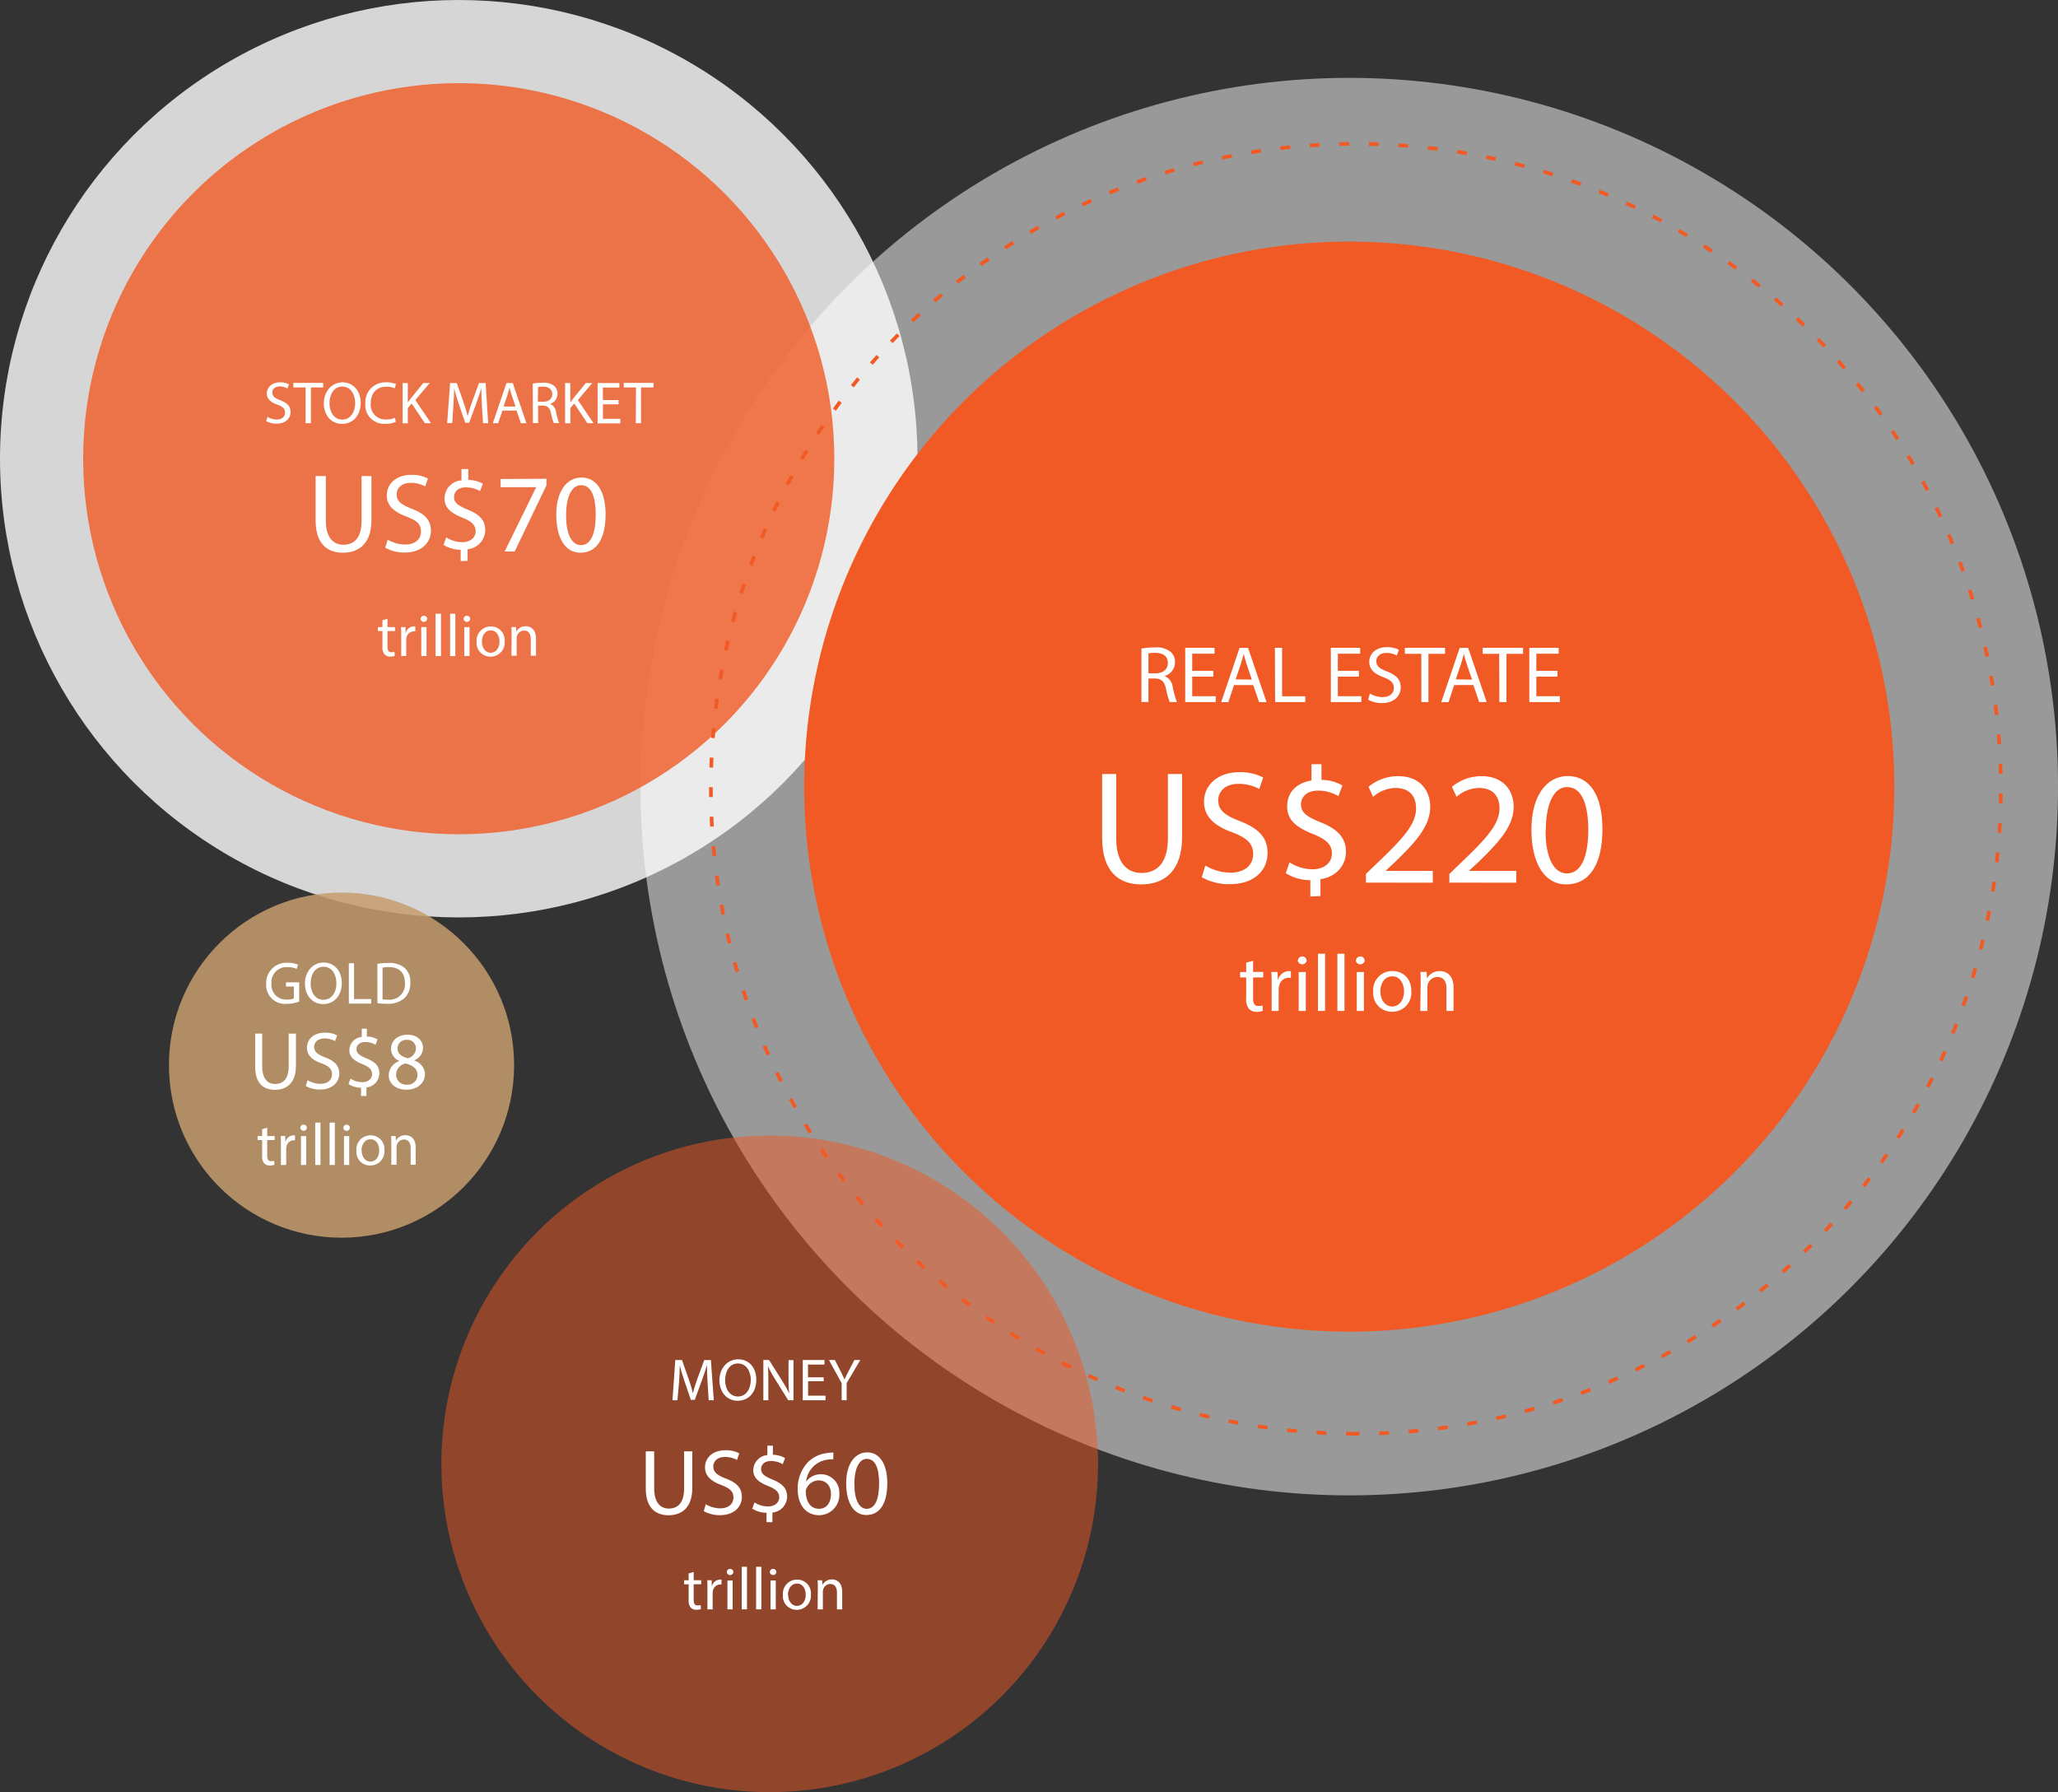 <svg xmlns="http://www.w3.org/2000/svg" viewBox="0 0 452.66 394.21">
  <rect x="0" y="0" width="452.66" height="394.21" fill="#333333" stroke="none"/>
  <defs>
    <style>
      .cls-1, .cls-2, .cls-7 {
        fill: #fff;
      }

      .cls-1, .cls-4 {
        opacity: 0.8;
      }

      .cls-2, .cls-5 {
        opacity: 0.5;
      }

      .cls-3, .cls-4, .cls-5 {
        fill: #f15a24;
      }

      .cls-6 {
        fill: #c69c6d;
        opacity: 0.85;
      }

      .cls-8 {
        fill: none;
        stroke: #f15a24;
        stroke-miterlimit: 10;
        stroke-width: 0.81px;
        stroke-dasharray: 2.17 4.33 0 0 0 0;
      }
    </style>
  </defs>
  <title>Ресурс 8</title>
  <g id="Слой_2" data-name="Слой 2">
    <g id="Слой_2-2" data-name="Слой 2">
      <g>
        <circle class="cls-1" cx="100.9" cy="100.9" r="100.9"/>
        <circle class="cls-2" cx="296.77" cy="173.03" r="155.9"/>
        <circle class="cls-3" cx="296.77" cy="173.03" r="119.89"/>
        <circle class="cls-4" cx="100.9" cy="100.9" r="82.61"/>
        <circle class="cls-5" cx="169.3" cy="321.99" r="72.22"/>
        <circle class="cls-6" cx="75.12" cy="234.29" r="37.96"/>
        <g>
          <path class="cls-7" d="M251.06,142.66a16,16,0,0,1,3-.25,4.89,4.89,0,0,1,3.45,1,3,3,0,0,1,.94,2.27,3.14,3.14,0,0,1-2.25,3v.05a3,3,0,0,1,1.75,2.41,19,19,0,0,0,.92,3.28h-1.59a15.41,15.41,0,0,1-.8-2.85c-.35-1.65-1-2.27-2.39-2.32H252.6v5.17h-1.54Zm1.54,5.44h1.58c1.65,0,2.69-.9,2.69-2.27,0-1.54-1.12-2.21-2.75-2.23a6.34,6.34,0,0,0-1.52.14Z"/>
          <path class="cls-7" d="M266.87,148.84h-4.64v4.3h5.17v1.29h-6.71V142.5h6.45v1.29h-4.91v3.77h4.64Z"/>
          <path class="cls-7" d="M271.42,150.69l-1.24,3.76h-1.59l4.06-11.94h1.86l4.07,11.94h-1.65l-1.28-3.76Zm3.92-1.2L274.17,146c-.27-.78-.44-1.49-.62-2.18h0c-.18.71-.37,1.44-.6,2.16l-1.17,3.45Z"/>
          <path class="cls-7" d="M280.42,142.5H282v10.65h5.1v1.29h-6.64Z"/>
          <path class="cls-7" d="M298.9,148.84h-4.64v4.3h5.17v1.29h-6.71V142.5h6.45v1.29h-4.91v3.77h4.64Z"/>
          <path class="cls-7" d="M301.31,152.56a5.46,5.46,0,0,0,2.76.78c1.58,0,2.5-.83,2.5-2s-.64-1.75-2.25-2.37c-1.95-.69-3.15-1.7-3.15-3.38,0-1.86,1.54-3.24,3.86-3.24a5.42,5.42,0,0,1,2.64.58l-.43,1.26a4.75,4.75,0,0,0-2.27-.57c-1.63,0-2.25,1-2.25,1.79,0,1.12.73,1.67,2.37,2.3,2,.78,3,1.75,3,3.51s-1.36,3.44-4.18,3.44a6.17,6.17,0,0,1-3-.76Z"/>
          <path class="cls-7" d="M312.62,143.81H309V142.5h8.84v1.31h-3.65v10.63h-1.56Z"/>
          <path class="cls-7" d="M319.85,150.69l-1.24,3.76H317l4.06-11.94h1.86L327,154.44h-1.65l-1.28-3.76Zm3.92-1.2L322.59,146c-.27-.78-.44-1.49-.62-2.18h0c-.18.71-.37,1.44-.6,2.16l-1.17,3.45Z"/>
          <path class="cls-7" d="M329.75,143.81h-3.63V142.5H335v1.31h-3.65v10.63h-1.56Z"/>
          <path class="cls-7" d="M342.56,148.84h-4.64v4.3h5.17v1.29h-6.71V142.5h6.45v1.29h-4.91v3.77h4.64Z"/>
          <path class="cls-7" d="M245.51,170.26V184.4c0,5.35,2.38,7.62,5.56,7.62,3.54,0,5.81-2.34,5.81-7.62V170.26H260v13.93c0,7.34-3.86,10.35-9,10.35-4.89,0-8.58-2.8-8.58-10.21V170.26Z"/>
          <path class="cls-7" d="M265.11,190.39a10.93,10.93,0,0,0,5.53,1.56c3.15,0,5-1.67,5-4.08,0-2.23-1.28-3.51-4.5-4.75-3.9-1.38-6.31-3.4-6.31-6.77,0-3.72,3.08-6.49,7.73-6.49a10.85,10.85,0,0,1,5.28,1.17l-.85,2.52a9.52,9.52,0,0,0-4.54-1.13c-3.26,0-4.5,1.95-4.5,3.58,0,2.23,1.45,3.33,4.75,4.61,4,1.56,6.1,3.51,6.1,7,0,3.69-2.73,6.88-8.37,6.88a12.34,12.34,0,0,1-6.1-1.52Z"/>
          <path class="cls-7" d="M288.21,197.2v-3.58a10.32,10.32,0,0,1-5.42-1.56l.85-2.37a9.45,9.45,0,0,0,5.1,1.52c2.52,0,4.22-1.45,4.22-3.47s-1.38-3.15-4-4.22c-3.62-1.42-5.85-3-5.85-6.13s2.09-5.18,5.35-5.71V168.1h2.2v3.44a9.46,9.46,0,0,1,4.61,1.24l-.89,2.34a8.57,8.57,0,0,0-4.47-1.21c-2.73,0-3.76,1.63-3.76,3,0,1.84,1.31,2.76,4.4,4,3.65,1.49,5.49,3.33,5.49,6.49,0,2.8-1.95,5.42-5.6,6v3.69Z"/>
          <path class="cls-7" d="M300.44,194.15v-1.91l2.45-2.37c5.88-5.6,8.54-8.58,8.58-12.05,0-2.34-1.13-4.5-4.57-4.5a7.85,7.85,0,0,0-4.89,1.95l-1-2.2a10.11,10.11,0,0,1,6.52-2.34c5,0,7.05,3.4,7.05,6.7,0,4.25-3.08,7.69-7.94,12.37l-1.84,1.7v.07h10.35v2.59Z"/>
          <path class="cls-7" d="M318.79,194.15v-1.91l2.45-2.37c5.88-5.6,8.54-8.58,8.58-12.05,0-2.34-1.13-4.5-4.57-4.5a7.85,7.85,0,0,0-4.89,1.95l-1-2.2a10.11,10.11,0,0,1,6.52-2.34c5,0,7.05,3.4,7.05,6.7,0,4.25-3.08,7.69-7.94,12.37l-1.84,1.7v.07H333.5v2.59Z"/>
          <path class="cls-7" d="M352.46,182.38c0,7.83-2.91,12.16-8,12.16-4.5,0-7.55-4.22-7.62-11.84s3.33-12,8-12C349.7,170.72,352.46,175,352.46,182.38Zm-12.51.35c0,6,1.84,9.39,4.68,9.39,3.19,0,4.71-3.72,4.71-9.61,0-5.67-1.45-9.39-4.68-9.39C341.94,173.13,340,176.46,340,182.74Z"/>
          <path class="cls-7" d="M275.62,211.33v2.46h2.23V215h-2.23v4.62c0,1.06.3,1.67,1.17,1.67a3.46,3.46,0,0,0,.9-.11l.07,1.17a3.81,3.81,0,0,1-1.38.21,2.16,2.16,0,0,1-1.68-.66,3.18,3.18,0,0,1-.6-2.23V215h-1.33v-1.19h1.33v-2.06Z"/>
          <path class="cls-7" d="M279.7,216.47c0-1,0-1.88-.07-2.67H281l.05,1.68h.07a2.57,2.57,0,0,1,2.37-1.88,1.68,1.68,0,0,1,.44.05v1.47a2.33,2.33,0,0,0-.53-.05,2.19,2.19,0,0,0-2.09,2,4.41,4.41,0,0,0-.07.73v4.57H279.7Z"/>
          <path class="cls-7" d="M287.39,211.38a1,1,0,0,1-1.93,0,1,1,0,0,1,1-1A.93.93,0,0,1,287.39,211.38Zm-1.74,11v-8.57h1.56v8.57Z"/>
          <path class="cls-7" d="M289.89,209.79h1.56v12.58h-1.56Z"/>
          <path class="cls-7" d="M294.16,209.79h1.56v12.58h-1.56Z"/>
          <path class="cls-7" d="M300.16,211.38a1,1,0,0,1-1.93,0,1,1,0,0,1,1-1A.93.93,0,0,1,300.16,211.38Zm-1.74,11v-8.57H300v8.57Z"/>
          <path class="cls-7" d="M310.42,218a4.19,4.19,0,0,1-4.27,4.55,4.08,4.08,0,0,1-4.11-4.41,4.19,4.19,0,0,1,4.25-4.55C308.75,213.6,310.42,215.39,310.42,218Zm-6.8.09c0,1.88,1.08,3.3,2.6,3.3s2.6-1.4,2.6-3.33c0-1.45-.73-3.3-2.57-3.3S303.62,216.47,303.62,218.1Z"/>
          <path class="cls-7" d="M312.48,216.11c0-.89,0-1.61-.07-2.32h1.38l.09,1.42h0a3.15,3.15,0,0,1,2.83-1.61c1.19,0,3,.71,3,3.65v5.12h-1.56v-4.94c0-1.38-.51-2.53-2-2.53a2.21,2.21,0,0,0-2.09,1.59,2.24,2.24,0,0,0-.11.73v5.16h-1.56Z"/>
        </g>
        <g>
          <path class="cls-7" d="M155.63,304.09c-.07-1.23-.14-2.72-.13-3.82h0c-.3,1-.67,2.14-1.12,3.36l-1.56,4.29h-.87l-1.43-4.21c-.42-1.25-.77-2.39-1-3.44h0c0,1.1-.09,2.59-.17,3.91L149,308h-1.09l.62-8.84H150l1.51,4.28c.37,1.09.67,2.06.89,3h0c.22-.89.54-1.86.93-3l1.57-4.28h1.46L157,308h-1.12Z"/>
          <path class="cls-7" d="M166.35,303.46c0,3-1.85,4.66-4.11,4.66s-4-1.81-4-4.49S160,299,162.37,299,166.35,300.84,166.35,303.46Zm-6.86.14c0,1.89,1,3.58,2.82,3.58s2.83-1.67,2.83-3.67c0-1.76-.92-3.6-2.82-3.6S159.49,301.67,159.49,303.61Z"/>
          <path class="cls-7" d="M167.9,308v-8.84h1.25l2.83,4.48a25.09,25.09,0,0,1,1.59,2.87h0c-.1-1.18-.13-2.26-.13-3.63v-3.7h1.08V308h-1.15l-2.81-4.49a28,28,0,0,1-1.65-3h0c.07,1.12.09,2.18.09,3.65V308Z"/>
          <path class="cls-7" d="M181.18,303.83h-3.44V307h3.83v1h-5v-8.84h4.78v1h-3.63v2.8h3.44Z"/>
          <path class="cls-7" d="M185.13,308v-3.75l-2.8-5.09h1.3l1.25,2.44c.34.67.6,1.21.88,1.82h0c.25-.58.55-1.15.89-1.82l1.27-2.44h1.3l-3,5.08V308Z"/>
          <path class="cls-7" d="M143.89,319.24v8.18c0,3.1,1.37,4.41,3.22,4.41,2.05,0,3.36-1.35,3.36-4.41v-8.18h1.8v8.06c0,4.25-2.24,6-5.23,6-2.83,0-5-1.62-5-5.91v-8.14Z"/>
          <path class="cls-7" d="M155.23,330.88a6.32,6.32,0,0,0,3.2.9c1.83,0,2.89-1,2.89-2.36s-.74-2-2.6-2.75c-2.26-.8-3.65-2-3.65-3.92,0-2.15,1.78-3.75,4.47-3.75a6.28,6.28,0,0,1,3.06.68l-.49,1.46a5.51,5.51,0,0,0-2.62-.66c-1.89,0-2.6,1.13-2.6,2.07,0,1.29.84,1.93,2.75,2.67,2.34.9,3.53,2,3.53,4.06s-1.58,4-4.84,4a7.14,7.14,0,0,1-3.53-.88Z"/>
          <path class="cls-7" d="M168.6,334.82v-2.07a6,6,0,0,1-3.14-.9l.49-1.37a5.47,5.47,0,0,0,3,.88c1.46,0,2.44-.84,2.44-2s-.8-1.83-2.32-2.44c-2.09-.82-3.38-1.76-3.38-3.55a3.36,3.36,0,0,1,3.1-3.3V318H170v2a5.47,5.47,0,0,1,2.67.72l-.51,1.35a5,5,0,0,0-2.58-.7c-1.58,0-2.17.94-2.17,1.76,0,1.07.76,1.6,2.54,2.34,2.11.86,3.18,1.93,3.18,3.75a3.57,3.57,0,0,1-3.24,3.49v2.13Z"/>
          <path class="cls-7" d="M183.29,321a6.52,6.52,0,0,0-1.35.08,5.42,5.42,0,0,0-4.63,4.74h.06a4.06,4.06,0,0,1,7.24,2.77,4.46,4.46,0,0,1-4.43,4.7c-2.85,0-4.72-2.21-4.72-5.68a8.38,8.38,0,0,1,2.26-6,7.26,7.26,0,0,1,4.27-2,8.66,8.66,0,0,1,1.31-.1Zm-.51,7.69c0-1.91-1.09-3.06-2.75-3.06a3,3,0,0,0-2.58,1.64,1.54,1.54,0,0,0-.21.8c0,2.19,1,3.81,2.93,3.81C181.73,331.89,182.77,330.6,182.77,328.69Z"/>
          <path class="cls-7" d="M195.16,326.25c0,4.53-1.68,7-4.63,7-2.6,0-4.37-2.44-4.41-6.85s1.93-6.93,4.63-6.93S195.16,322,195.16,326.25Zm-7.24.21c0,3.47,1.07,5.43,2.71,5.43,1.85,0,2.73-2.15,2.73-5.56s-.84-5.43-2.71-5.43C189.07,320.9,187.92,322.83,187.92,326.46Z"/>
          <path class="cls-7" d="M152.58,345.78v1.82h1.65v.88h-1.65v3.43c0,.79.22,1.23.87,1.23a2.56,2.56,0,0,0,.67-.08l.05.87a2.83,2.83,0,0,1-1,.16,1.6,1.6,0,0,1-1.25-.49,2.35,2.35,0,0,1-.45-1.65v-3.46h-1v-.88h1v-1.52Z"/>
          <path class="cls-7" d="M155.6,349.59c0-.75,0-1.39-.05-2h1l0,1.25h.05a1.91,1.91,0,0,1,1.76-1.39,1.24,1.24,0,0,1,.33,0v1.09a1.73,1.73,0,0,0-.39,0A1.62,1.62,0,0,0,156.8,350a3.3,3.3,0,0,0-.05.54V354H155.6Z"/>
          <path class="cls-7" d="M161.3,345.82a.72.72,0,0,1-1.43,0,.7.7,0,0,1,.72-.72A.69.69,0,0,1,161.3,345.82ZM160,354v-6.35h1.15V354Z"/>
          <path class="cls-7" d="M163.15,344.64h1.15V354h-1.15Z"/>
          <path class="cls-7" d="M166.31,344.64h1.15V354h-1.15Z"/>
          <path class="cls-7" d="M170.76,345.82a.72.72,0,0,1-1.43,0,.7.7,0,0,1,.72-.72A.69.69,0,0,1,170.76,345.82ZM169.48,354v-6.35h1.15V354Z"/>
          <path class="cls-7" d="M178.36,350.73a3.1,3.1,0,0,1-3.16,3.37,3,3,0,0,1-3-3.27,3.1,3.1,0,0,1,3.15-3.37A3,3,0,0,1,178.36,350.73Zm-5,.07c0,1.39.8,2.44,1.93,2.44s1.93-1,1.93-2.47c0-1.08-.54-2.44-1.9-2.44S173.32,349.59,173.32,350.8Z"/>
          <path class="cls-7" d="M179.88,349.33c0-.66,0-1.19-.05-1.72h1l.07,1h0a2.34,2.34,0,0,1,2.1-1.19c.88,0,2.24.52,2.24,2.7V354h-1.15V350.3c0-1-.38-1.88-1.47-1.88a1.64,1.64,0,0,0-1.55,1.18,1.66,1.66,0,0,0-.08.54V354h-1.15Z"/>
        </g>
        <g>
          <path class="cls-7" d="M65.81,220.32a8.24,8.24,0,0,1-2.72.49,4.15,4.15,0,0,1-4.54-4.46,4.44,4.44,0,0,1,4.79-4.57,5.47,5.47,0,0,1,2.2.41l-.28.93a4.58,4.58,0,0,0-2-.38,3.31,3.31,0,0,0-3.56,3.56,3.24,3.24,0,0,0,3.41,3.57,3.72,3.72,0,0,0,1.52-.24V217H62.9v-.92h2.91Z"/>
          <path class="cls-7" d="M75.18,216.2c0,3-1.85,4.66-4.11,4.66s-4-1.81-4-4.49,1.75-4.65,4.11-4.65S75.18,213.58,75.18,216.2Zm-6.86.14c0,1.89,1,3.58,2.82,3.58S74,218.26,74,216.25c0-1.76-.92-3.6-2.82-3.6S68.32,214.4,68.32,216.35Z"/>
          <path class="cls-7" d="M76.73,211.87h1.14v7.89h3.78v1H76.73Z"/>
          <path class="cls-7" d="M83,212a16.35,16.35,0,0,1,2.43-.18,5.06,5.06,0,0,1,3.58,1.1,4.07,4.07,0,0,1,1.25,3.18A4.68,4.68,0,0,1,89,219.52a5.45,5.45,0,0,1-3.91,1.27,18.35,18.35,0,0,1-2.07-.1Zm1.14,7.82a7.24,7.24,0,0,0,1.15.07,3.4,3.4,0,0,0,3.77-3.75c0-2.09-1.17-3.41-3.58-3.41a6.5,6.5,0,0,0-1.34.12Z"/>
          <path class="cls-7" d="M57.67,227.36v7.2c0,2.73,1.21,3.88,2.83,3.88,1.81,0,3-1.19,3-3.88v-7.2h1.59v7.09c0,3.74-2,5.27-4.6,5.27s-4.37-1.43-4.37-5.2v-7.17Z"/>
          <path class="cls-7" d="M67.65,237.61a5.56,5.56,0,0,0,2.82.79c1.61,0,2.55-.85,2.55-2.08s-.65-1.79-2.29-2.42c-2-.7-3.21-1.73-3.21-3.45,0-1.9,1.57-3.3,3.94-3.3a5.53,5.53,0,0,1,2.69.6L73.7,229a4.85,4.85,0,0,0-2.31-.58c-1.66,0-2.29,1-2.29,1.82,0,1.14.74,1.7,2.42,2.35,2.06.79,3.1,1.79,3.1,3.57s-1.39,3.5-4.26,3.5a6.29,6.29,0,0,1-3.1-.78Z"/>
          <path class="cls-7" d="M79.42,241.08v-1.82a5.25,5.25,0,0,1-2.76-.79l.43-1.21a4.81,4.81,0,0,0,2.6.78c1.28,0,2.15-.74,2.15-1.77s-.7-1.61-2-2.15c-1.84-.72-3-1.55-3-3.12a3,3,0,0,1,2.73-2.91v-1.82h1.12V228a4.81,4.81,0,0,1,2.35.63l-.45,1.19a4.36,4.36,0,0,0-2.27-.61c-1.39,0-1.91.83-1.91,1.55,0,.94.67,1.41,2.24,2.06,1.86.76,2.8,1.7,2.8,3.3a3.14,3.14,0,0,1-2.85,3.07v1.88Z"/>
          <path class="cls-7" d="M85.5,236.55a3.35,3.35,0,0,1,2.33-3.14l0-.05A2.91,2.91,0,0,1,86,230.72c0-1.86,1.57-3.12,3.63-3.12,2.27,0,3.41,1.43,3.41,2.89a3,3,0,0,1-1.93,2.74v.05a3.25,3.25,0,0,1,2.36,3c0,2-1.75,3.41-4,3.41C87,239.73,85.5,238.26,85.5,236.55Zm6.32-.07c0-1.43-1-2.11-2.58-2.56a2.55,2.55,0,0,0-2.11,2.42,2.17,2.17,0,0,0,2.35,2.24A2.12,2.12,0,0,0,91.82,236.48Zm-4.37-5.87c0,1.17.88,1.81,2.24,2.17a2.31,2.31,0,0,0,1.79-2.13,1.82,1.82,0,0,0-2-1.91A1.87,1.87,0,0,0,87.45,230.61Z"/>
          <path class="cls-7" d="M58.77,248.07v1.82h1.65v.88H58.77v3.42c0,.79.22,1.23.87,1.23a2.58,2.58,0,0,0,.67-.08l.05.87a2.83,2.83,0,0,1-1,.16,1.6,1.6,0,0,1-1.25-.49,2.35,2.35,0,0,1-.45-1.65v-3.46h-1v-.88h1v-1.52Z"/>
          <path class="cls-7" d="M61.79,251.88c0-.75,0-1.39-.05-2h1l0,1.25h.05a1.91,1.91,0,0,1,1.76-1.39,1.27,1.27,0,0,1,.33,0v1.09a1.73,1.73,0,0,0-.39,0A1.62,1.62,0,0,0,63,252.32a3.3,3.3,0,0,0-.05.54v3.39H61.79Z"/>
          <path class="cls-7" d="M67.49,248.11a.72.72,0,0,1-1.43,0,.7.7,0,0,1,.72-.72A.69.69,0,0,1,67.49,248.11Zm-1.29,8.14V249.9h1.15v6.35Z"/>
          <path class="cls-7" d="M69.34,246.93h1.15v9.32H69.34Z"/>
          <path class="cls-7" d="M72.5,246.93h1.15v9.32H72.5Z"/>
          <path class="cls-7" d="M76.95,248.11a.72.72,0,0,1-1.43,0,.7.7,0,0,1,.72-.72A.69.69,0,0,1,76.95,248.11Zm-1.29,8.14V249.9h1.15v6.35Z"/>
          <path class="cls-7" d="M84.55,253a3.1,3.1,0,0,1-3.16,3.37,3,3,0,0,1-3-3.27,3.1,3.1,0,0,1,3.15-3.37A3,3,0,0,1,84.55,253Zm-5,.07c0,1.39.8,2.44,1.93,2.44s1.93-1,1.93-2.47c0-1.08-.54-2.44-1.9-2.44S79.51,251.88,79.51,253.08Z"/>
          <path class="cls-7" d="M86.07,251.61c0-.66,0-1.19-.05-1.72h1l.07,1h0a2.34,2.34,0,0,1,2.1-1.19c.88,0,2.24.52,2.24,2.7v3.79H90.32v-3.66c0-1-.38-1.88-1.47-1.88a1.64,1.64,0,0,0-1.55,1.18,1.67,1.67,0,0,0-.08.54v3.82H86.07Z"/>
        </g>
        <g>
          <path class="cls-7" d="M58.84,91.7a4,4,0,0,0,2,.58c1.17,0,1.85-.62,1.85-1.51s-.47-1.3-1.67-1.76c-1.44-.51-2.34-1.26-2.34-2.51s1.14-2.4,2.86-2.4a4,4,0,0,1,2,.43l-.31.93A3.52,3.52,0,0,0,61.56,85c-1.21,0-1.67.72-1.67,1.33,0,.83.54,1.23,1.76,1.71,1.5.58,2.26,1.3,2.26,2.6s-1,2.55-3.1,2.55a4.57,4.57,0,0,1-2.26-.56Z"/>
          <path class="cls-7" d="M67.22,85.22H64.53v-1h6.55v1h-2.7v7.87H67.22Z"/>
          <path class="cls-7" d="M79.33,88.58c0,3-1.85,4.66-4.11,4.66s-4-1.81-4-4.49S73,84.1,75.35,84.1,79.33,86,79.33,88.58Zm-6.86.14c0,1.89,1,3.58,2.82,3.58s2.83-1.67,2.83-3.67c0-1.76-.92-3.6-2.82-3.6S72.47,86.78,72.47,88.72Z"/>
          <path class="cls-7" d="M87.06,92.8a5.67,5.67,0,0,1-2.34.42,4.13,4.13,0,0,1-4.37-4.48A4.4,4.4,0,0,1,85,84.1a4.74,4.74,0,0,1,2.1.39l-.28.93A4.16,4.16,0,0,0,85,85.06c-2.07,0-3.45,1.33-3.45,3.65A3.22,3.22,0,0,0,85,92.27a4.57,4.57,0,0,0,1.86-.37Z"/>
          <path class="cls-7" d="M88.56,84.25H89.7v4.27h0c.24-.34.47-.66.7-.94l2.7-3.32h1.42L91.35,88l3.45,5.09H93.45l-2.91-4.34-.84,1v3.37H88.56Z"/>
          <path class="cls-7" d="M106,89.21c-.07-1.23-.14-2.72-.13-3.82h0c-.3,1-.67,2.14-1.12,3.36L103.19,93h-.87l-1.43-4.21c-.42-1.25-.77-2.39-1-3.44h0c0,1.1-.09,2.59-.17,3.91l-.24,3.79H98.35L99,84.25h1.46l1.51,4.28c.37,1.09.67,2.06.89,3h0c.22-.89.54-1.86.93-3l1.57-4.28h1.46l.55,8.84h-1.12Z"/>
          <path class="cls-7" d="M110.5,90.31l-.92,2.78h-1.18l3-8.84h1.38l3,8.84h-1.22l-.94-2.78Zm2.9-.89-.87-2.55c-.2-.58-.33-1.1-.46-1.61h0c-.13.52-.28,1.06-.45,1.6l-.87,2.56Z"/>
          <path class="cls-7" d="M117.17,84.37a11.88,11.88,0,0,1,2.19-.18,3.62,3.62,0,0,1,2.56.72,2.2,2.2,0,0,1,.7,1.68A2.32,2.32,0,0,1,121,88.84v0a2.2,2.2,0,0,1,1.3,1.78,14,14,0,0,0,.68,2.43h-1.18a11.42,11.42,0,0,1-.59-2.11c-.26-1.22-.74-1.68-1.77-1.72h-1.08v3.83h-1.14Zm1.14,4h1.17c1.22,0,2-.67,2-1.68s-.83-1.64-2-1.65a4.72,4.72,0,0,0-1.13.1Z"/>
          <path class="cls-7" d="M124.3,84.25h1.14v4.27h0c.24-.34.47-.66.7-.94l2.7-3.32h1.42L127.1,88l3.45,5.09h-1.35l-2.91-4.34-.84,1v3.37H124.3Z"/>
          <path class="cls-7" d="M136.06,88.94h-3.44v3.19h3.83v1h-5V84.25h4.78v1h-3.63V88h3.44Z"/>
          <path class="cls-7" d="M139.89,85.22H137.2v-1h6.55v1H141v7.87h-1.16Z"/>
          <path class="cls-7" d="M71.67,104.72v9.82c0,3.72,1.65,5.29,3.86,5.29,2.46,0,4-1.62,4-5.29v-9.82h2.17v9.67c0,5.09-2.68,7.19-6.28,7.19-3.4,0-6-1.94-6-7.09v-9.77Z"/>
          <path class="cls-7" d="M85.28,118.7a7.59,7.59,0,0,0,3.84,1.08c2.19,0,3.47-1.16,3.47-2.83s-.89-2.44-3.13-3.3c-2.71-1-4.38-2.36-4.38-4.7,0-2.58,2.14-4.5,5.37-4.5a7.54,7.54,0,0,1,3.67.81L93.53,107a6.61,6.61,0,0,0-3.15-.79c-2.26,0-3.13,1.35-3.13,2.49,0,1.55,1,2.31,3.3,3.2,2.81,1.08,4.23,2.44,4.23,4.87s-1.9,4.77-5.81,4.77a8.58,8.58,0,0,1-4.23-1.06Z"/>
          <path class="cls-7" d="M101.33,123.42v-2.49a7.17,7.17,0,0,1-3.77-1.08l.59-1.65a6.56,6.56,0,0,0,3.54,1.06c1.75,0,2.93-1,2.93-2.41s-1-2.19-2.78-2.93c-2.51-1-4.06-2.12-4.06-4.26a4,4,0,0,1,3.72-4v-2.49H103v2.39a6.56,6.56,0,0,1,3.2.86l-.62,1.62a6,6,0,0,0-3.1-.84c-1.9,0-2.61,1.13-2.61,2.12,0,1.28.91,1.92,3.05,2.81,2.54,1,3.81,2.31,3.81,4.5a4.28,4.28,0,0,1-3.89,4.18v2.56Z"/>
          <path class="cls-7" d="M120.2,105.31v1.43l-7,14.57H111l6.94-14.15v0h-7.83v-1.8Z"/>
          <path class="cls-7" d="M133.2,113.14c0,5.44-2,8.44-5.56,8.44-3.13,0-5.24-2.93-5.29-8.22s2.31-8.32,5.56-8.32S133.2,108,133.2,113.14Zm-8.69.25c0,4.16,1.28,6.52,3.25,6.52,2.22,0,3.27-2.58,3.27-6.67s-1-6.52-3.25-6.52C125.89,106.71,124.51,109,124.51,113.38Z"/>
          <path class="cls-7" d="M85.23,136.12v1.82h1.65v.88H85.23v3.42c0,.79.22,1.23.87,1.23a2.58,2.58,0,0,0,.67-.08l.05.87a2.83,2.83,0,0,1-1,.16,1.6,1.6,0,0,1-1.25-.49,2.35,2.35,0,0,1-.45-1.65v-3.46h-1v-.88h1v-1.52Z"/>
          <path class="cls-7" d="M88.25,139.93c0-.75,0-1.39-.05-2h1l0,1.25h.05a1.91,1.91,0,0,1,1.76-1.39,1.27,1.27,0,0,1,.33,0v1.09a1.73,1.73,0,0,0-.39,0,1.62,1.62,0,0,0-1.55,1.48,3.3,3.3,0,0,0-.05.54v3.39H88.25Z"/>
          <path class="cls-7" d="M93.95,136.16a.72.72,0,0,1-1.43,0,.7.7,0,0,1,.72-.72A.69.69,0,0,1,93.95,136.16Zm-1.29,8.14v-6.35h1.15v6.35Z"/>
          <path class="cls-7" d="M95.8,135H97v9.32H95.8Z"/>
          <path class="cls-7" d="M99,135h1.15v9.32H99Z"/>
          <path class="cls-7" d="M103.41,136.16a.72.72,0,0,1-1.43,0,.7.7,0,0,1,.72-.72A.69.69,0,0,1,103.41,136.16Zm-1.29,8.14v-6.35h1.15v6.35Z"/>
          <path class="cls-7" d="M111,141.07a3.1,3.1,0,0,1-3.16,3.37,3,3,0,0,1-3-3.27A3.1,3.1,0,0,1,108,137.8,3,3,0,0,1,111,141.07Zm-5,.07c0,1.39.8,2.44,1.93,2.44s1.93-1,1.93-2.47c0-1.08-.54-2.44-1.9-2.44S106,139.93,106,141.13Z"/>
          <path class="cls-7" d="M112.53,139.66c0-.66,0-1.19-.05-1.72h1l.07,1h0a2.34,2.34,0,0,1,2.1-1.19c.88,0,2.24.52,2.24,2.7v3.79h-1.15v-3.66c0-1-.38-1.88-1.47-1.88a1.64,1.64,0,0,0-1.55,1.18,1.67,1.67,0,0,0-.08.54v3.82h-1.15Z"/>
        </g>
      </g>
      <path class="cls-8" d="M298.23,315.37c-78.23,0-141.87-63.64-141.87-141.87S220,31.63,298.23,31.63,440.1,95.27,440.1,173.5,376.46,315.37,298.23,315.37Z"/>
    </g>
  </g>
</svg>
